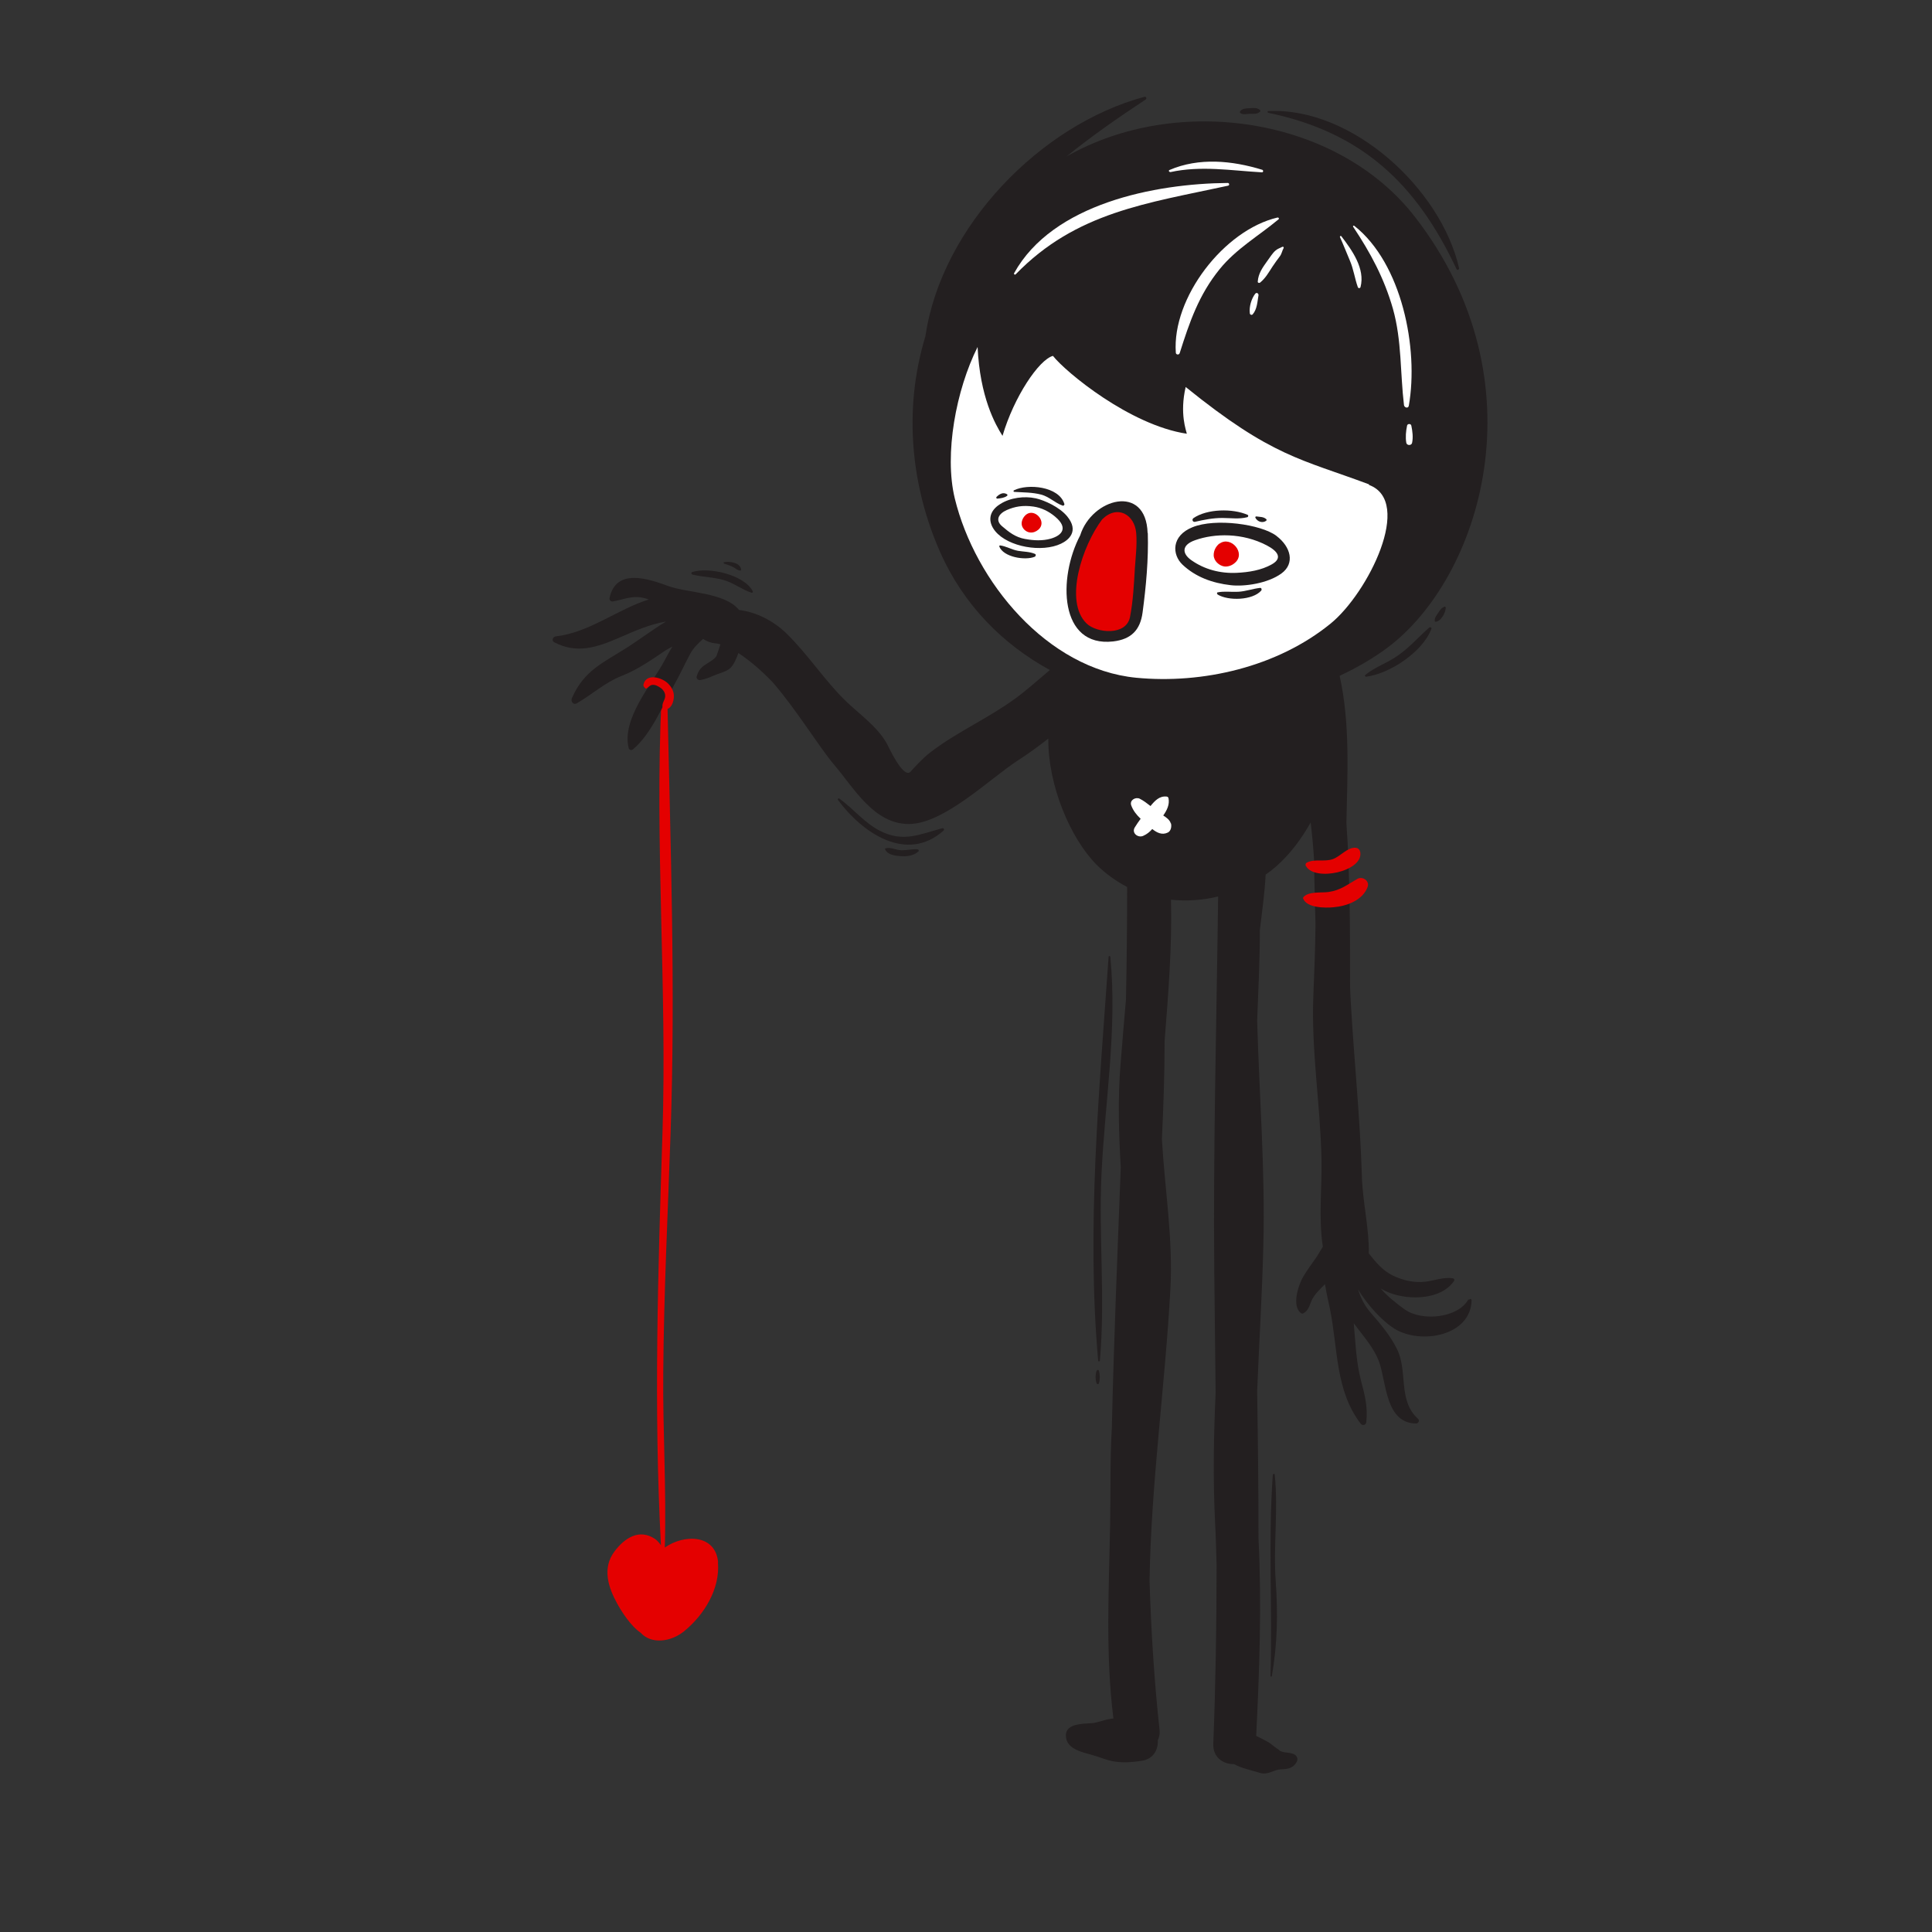 <svg viewBox="0 0 1000 1000" version="1.1" xmlns="http://www.w3.org/2000/svg" data-sanitized-data-name="Layer 1" data-name="Layer 1" id="Layer_1">
  <rect x="0" y="0" width="1000" height="1000" fill="#333333" stroke="none"/>
  <defs>
    <style>
      .cls-1 {
        fill: #e40000;
      }

      .cls-1, .cls-2, .cls-3 {
        stroke-width: 0px;
      }

      .cls-2 {
        fill: #fff;
      }

      .cls-3 {
        fill: #231f20;
      }
    </style>
  </defs>
  <g data-sanitized-data-name="fria returer" data-name="fria returer" id="fria_returer">
    <path d="M371.7,808.7c-1.3-14.7-17.6-14.7-27.6-7.7.9-30.1-1.1-60.4-.8-90.6.3-41.4,2.4-82.8,3.8-124.1,2.6-74.9-.1-149.8-1.7-224.7,0-3.7-2.8-3.8-3-.1-3.6,74.8,2.9,150,.5,224.8-2.3,71.5-4.6,142.2-.8,213.5-1-1.4-2-2.5-3-3.2-8.2-5.6-15.9-.5-21.1,6.5-6.4,8.6-3.2,18.5,1.5,27,2.1,3.8,6.9,11.5,12.1,15,5.5,6.1,15.6,4.8,22.4-.7,10.4-8.4,18.8-22,17.6-35.7Z" class="cls-1"></path>
    <g>
      <path d="M760,672.6c-5.4,9.7-24.1,11.5-33,5.1-4.7-3.4-8.8-6.7-12.4-10.8,1.7,1,3.4,1.8,5,2.4,10,3.7,26.4,3.5,33-6.3.5-.7-.2-1.4-.8-1.4-4.9-.6-9.2,1.2-14,1.8-5.7.7-11.8-.7-16.9-3.2-5.4-2.6-8.9-7.1-12.4-11.4.2-13.3-3.3-27.2-3.6-40.2-.9-29.8-4-59.6-5.7-89.3-.2-2.9-.3-5.7-.4-8.6,0-28.6,0-56.7-1.9-84.8.5-25.4,2-51.2-3.5-76.1,9-4.2,17.4-9.1,24.8-14.6,47.8-35.8,80.7-137,14.2-222.9-39.9-51.6-122.6-64.2-180.4-31.3,13.2-10.7,27.2-20.4,41-29.5.7-.5.3-1.6-.6-1.4-53.7,14.4-105.1,67.1-113.4,123.9-11.9,39.1-6.9,78.8,7.5,111.5,12.3,27.9,32.8,48.1,56.9,61.3-6.4,5.4-12.4,10.8-18.1,14.9-14,10.2-29.9,17.1-43.6,27.6-3.9,3-7.1,6.5-10.4,10.1-3.7,4.1-11.6-13.3-12.2-14.4-4.9-8.9-14.5-15.5-21.6-22.4-11-10.8-19.4-24-30.5-34.8-6.7-6.5-15.6-11-24.5-12.1-7.5-9.2-26.7-8.7-36.7-12.4-10.3-3.8-27-9.4-30.3,6.2-.2,1.2.7,2,1.8,1.8,6-1.1,10.4-3.4,16.7-1.6.6.2,1.2.4,1.8.6-16.3,5.1-30.7,17.1-48.2,19.1-1.4.2-2.3,2.2-.8,3,11.8,6.2,22.1,2.7,33.9-2.4,8.4-3.7,15.6-6.8,24-8.3-6.7,4.1-13.1,8.9-19.7,13.2-12.7,8.1-22.7,12-29,26.5-.7,1.7.8,3.7,2.6,2.6,8.1-4.7,14.4-10.7,23.3-14.2,8.2-3.2,15.5-8.4,22.8-13.3,1.1-.7,2.2-1.2,3.3-1.8-1.6,2.6-3,5.3-4.2,7.5-6.7,12.4-22.1,30-18.4,45,.3,1.1,1.6,1.3,2.3.6,9.4-7.9,15.5-22.9,21.4-33.6,2.9-5.1,5.3-10.5,8.1-15.7,1.7-3.2,4.2-5.5,6.7-7.8,1.9,1.3,4.2,2.1,6.3,2.3.9,0,1.8.3,2.7.5-.7,2-1.3,4-2,5.9-.7,1.8-5.3,4.1-6.9,5.4-1.8,1.4-2.8,3.2-3.4,5.3-.3,1.2.8,2.1,1.9,1.9,2.6-.5,4.7-1.3,7.1-2.4,2.5-1.1,6.5-1.9,8.5-3.9,1.9-1.9,3.1-5,4.1-7.7,6.6,4.4,12.3,9.5,17.7,15.1,12.6,14.5,23.7,33.1,31.9,42.8,10.1,11.8,20.4,30.6,38.6,30.6s41.9-23.5,56.6-33c5.3-3.4,10.5-7.2,15.6-11.2-.2,24.2,11.4,51.5,24.9,65.2,4.8,4.8,10.2,8.6,15.9,11.6,0,19.4-.2,38.8-.6,58.2-1,11.2-1.9,22.3-2.8,33.5-1.5,18.2-.9,35.9.1,53.5-1.7,44.8-3.6,89.6-4.6,134.4-1,16.6-.6,33.3-.9,50-.6,33.9-2.5,67.2,1.7,100.8-.6,0-1.1.1-1.7.2-3.5.6-6.3,1.9-9.4,2.2-4.9.4-14.6,0-13.4,7.6.9,6,8.7,7.5,13.6,8.9,4.1,1.1,7.4,2.8,11.7,3.4,4.8.7,9,.3,13.8-.4,6.1-.9,8.6-5.7,8.4-10.7.7-1.5,1.1-3.2.9-5.1-2.8-25.7-4.4-51.6-5.2-77.4.8-50.5,8.1-101.3,10.8-151.1,1.4-25.9-2.9-51.5-4.4-77.4.8-17,1.4-33.9,1.4-50.9,1.9-24.4,3.9-48.6,3.3-73.1,8.1.8,16.4.3,24.4-1.7-.8,64.6-2.6,129.3-2,194,.2,20.9.5,41.9.7,62.9-1,22.1-1.4,44.3-.3,66.6.4,7.6.6,15,.8,22.5,0,30.9-.5,61.8-1.7,92.5-.3,7.2,5.2,10.7,10.7,10.6,4.1,2.2,9.1,3.2,13.3,4.5,4.5,1.4,7-1.7,11.2-1.8,3.5-.1,6.3-.7,8-3.9.7-1.3.3-2.7-.9-3.6-2.3-1.6-6.5-.7-8.3-2.5-.2-.2-.3-.4-.5-.5,0,.1-.3,0-1.7-1.1-1.4-1.1-2.7-2.2-4.3-3-1.5-.8-3.3-1.8-5.3-2.7,1.7-34.4,2.9-67.9,1.2-102.2,0-25.4-.3-50.8-.7-76.2,1-25.2,2.6-50.3,3.2-75.5,1-38.8-2.1-77.6-3.2-116.3.6-15.5,1.4-31.2,1.4-46.9,1.1-9.3,2.5-19.1,3-28.7,3.9-2.7,7.5-5.9,10.7-9.4,4.8-5.2,9-11.2,12.6-17.6.8,6.7,1.4,13.4,1.8,20,.1,10.9.4,21.8.7,32.7-.1,12-.6,24.1-1.1,36.5-1.2,28.6,3.6,56.6,4.2,85.1.3,14.1-1.6,30.5.7,45.3-1.1,1.7-2.1,3.6-3.3,5.4-2.3,3.3-4.7,6.5-6.8,10-2.6,4.4-6.1,15.2-1.3,18.9.4.3.8.4,1.3.2,2.7-1.5,3.1-4,4.3-6.7,1.4-3.1,4.4-5.9,6.9-8.4.7,4.3,1.7,8.6,2.6,12.9,4.1,20.1,2.7,42.2,15.9,59.3.9,1.2,2.7.8,2.9-.8.8-8.2-.7-13.6-2.8-21.7-2.5-9.7-2.8-19.6-3.7-29.5,4.8,6.6,10.6,12.7,13.3,20.5,3.6,10.7,3.3,31.3,19,31.4,1.2,0,1.9-1.6,1-2.4-10.7-9.6-5.1-24.7-11-36.3-3.6-7.1-8.3-12.6-13.5-18.6-3.4-3.9-5.3-8-6.6-12.2,5.3,8.9,13.3,17,18.8,20.4,13.5,8.4,39.6,3.9,40-14.7,0-.6-.9-.9-1.2-.3Z" class="cls-3"></path>
      <path d="M661.1,905.4c0-.2-1.3-1.4,0,0h0Z" class="cls-3"></path>
    </g>
    <path d="M708.6,250.7c-35.2-13.2-50-14.1-94.9-50.4-3.2,13.8.3,22.6.6,24.2-29.4-4.4-62.7-31.9-69.3-40.3-7.3,2-20.2,21.3-26.1,41.4-3.8-6-11.7-20.1-12.9-46,0,0,0,0,0,0-11.1,22.1-17.4,55.4-11.8,78.4,10.5,43.1,47.8,88.3,93.9,92.8,34.3,3.3,73-5.5,100.7-28.1,19.3-15.8,42.9-63.1,19.8-71.7Z" class="cls-2"></path>
    <path d="M660.6,277.3c-7.9-5.9-31.4-9.3-43.4-4.4-10.9,4.4-10.7,14.1-5.1,19.4,6.7,6.3,15.3,9.5,25,10.6,7,.8,19.1-.9,26.2-6.1,7.1-5.2,4.8-13.8-2.6-19.4ZM640.1,296.5c-8.6.4-16.7-1.8-23.4-6.5-4.9-3.4-5.3-7.9,1.9-10.4,10.1-3.6,24.5-3.9,37.1,2.7,5.5,2.9,8.4,6.5,2.6,9.8-5.5,3.1-12,4.1-18.2,4.4Z" class="cls-3"></path>
    <path d="M535.9,257.9c-5.5-1.2-12.9-.4-18.2,3-6,3.7-6.5,9.2-2.6,14,6.8,8.3,24.3,11.2,34.1,6.5,4-1.9,9.4-6.5,3.2-14.1-4-4.9-11.9-8.4-16.4-9.4ZM530.7,279c-5.2-.9-8.6-3.7-12-6.6-3.7-3.1-1.9-6.5,2.4-8.4,4.1-1.8,8.3-2.6,13.8-1.8,4.2.6,8,2.5,11.2,5.2,7.2,6,3.3,9.8-2.2,11.4-4.2,1.2-8.8,1-13.1.2Z" class="cls-3"></path>
    <path d="M606,426.2c-.5-1.8-2.3-3.1-3.9-4.1,1.9-2.7,3.4-5.7,2.7-9-.1-.5-.6-.8-1-.8-3.7-.4-6.1,2.2-8.3,4.9-1.8-1.4-3.6-2.8-5.6-3.8-2.1-1-5.3.7-4.4,3.4,1,2.8,2.8,5,4.9,7-1.1,1.5-2.1,2.9-3,4.4-1.9,3,1.7,5.7,4.4,4.4,1.8-.8,3.3-2,4.6-3.5,2.4,1.9,5.1,3.3,8.1,1.8,1.6-.8,2-3.1,1.6-4.7Z" class="cls-2"></path>
    <path d="M631.2,281.3c-1.8,1.4-3,3.6-3,6,0,3,2.8,5.5,5.5,5.9,2,.2,3.9-.5,5.4-1.8,6.1-5.1-2.1-14.3-7.9-10Z" class="cls-1"></path>
    <path d="M531.2,266.3c-1.4,1.1-2.4,2.9-2.4,4.7,0,2.4,2.2,4.4,4.3,4.6,1.6.2,3.1-.4,4.3-1.4,4.8-4-1.7-11.3-6.2-7.9Z" class="cls-1"></path>
    <path d="M334.7,356.3c1-.6,1.7-1.7,2.9-1.8,1.6-.2,3.1.7,4.4,1.6,1.2.8,2.2,2.3,2.3,3.8.2,2.4-2,3.9-1.3,6.5.1.4.5.6.9.7,3.6.4,5-4.2,4.9-7.1-.1-2.7-1.7-5.2-3.8-6.9-3.3-2.6-10.4-4.5-11.9,1-.2.6,0,1.2.4,1.6.2.2.4.4.6.6.1.1.4.2.6,0h0Z" class="cls-1"></path>
    <g>
      <path d="M594,275.9c-.8-25.8-28.9-18-34.9,1.2-11.6,22-10.9,58.1,17.1,54.9,9.3-1.1,14-5.9,15.2-15,1.8-13.5,3.1-27.5,2.7-41.1Z" class="cls-3"></path>
      <path d="M587.4,294.4c-.5,8.3-.9,16.7-2.5,24.9-1.9,10-17.4,8.4-22.5,3.4-11.8-11.5-2.2-40.3,8.1-53.9,7.9-7.8,16.8-2.4,17.6,7.1.5,6.1-.3,12.4-.7,18.4Z" class="cls-1"></path>
    </g>
    <path d="M676,448.3c4.5,8.1,29.4,2.8,28.1-7-.2-1.4-1-2.4-2.5-2.5-4.2-.3-7.8,4.5-11.8,5.9-4.3,1.5-9.5-.3-13.4,1.8-.7.3-.8,1.2-.5,1.8h0Z" class="cls-1"></path>
    <path d="M674.5,465.1c1.9,4.9,11.4,4.9,15.7,4.5,6.9-.6,15.2-3.6,17.7-10.6,1.1-3.1-2.7-5.6-5.3-4.1-5.3,3-8.7,5.9-15,6.8-3.6.5-10.3-.4-12.9,2.6-.2.2-.3.6-.2.9h0Z" class="cls-1"></path>
    <path d="M630.2,307.7c5.5,3.4,18.1,3.1,22.6-2,.4-.5.2-1.5-.6-1.4-3.8.4-7.4,1.8-11.3,2-3.5.2-7.2-.4-10.6.3-.5,0-.5.8-.1,1h0Z" class="cls-3"></path>
    <path d="M517.2,282.8c2.1,5.6,13.4,7.4,18.3,5.4.6-.2.9-1.2.2-1.5-2.8-1.2-5.8-1.1-8.8-1.6-3.3-.6-6.1-2.4-9.3-2.8-.2,0-.4.3-.4.5h0Z" class="cls-3"></path>
    <path d="M618.5,270.1c4.8-1.1,9.2-2,14.2-2,4.3,0,8.7.7,12.9-.4.5-.1.7-1,.2-1.2-7.7-3.4-21-3.2-28.1,1.7-.9.7-.4,2.1.8,1.9h0Z" class="cls-3"></path>
    <path d="M525,254.6c4.7.3,9.3.2,13.9,1.4,4.2,1.1,7.1,4.3,11.1,5.7.5.2,1.1-.4.9-.9-2.8-9.1-19-10.6-26.1-7-.4.2-.2.8.2.8h0Z" class="cls-3"></path>
    <path d="M516.2,258.1c1.8-.2,3.6-.4,5-1.4.3-.2.4-.7,0-.9-2-1.2-3.9-.1-5.4,1.4-.3.3-.1.9.4.9h0Z" class="cls-3"></path>
    <path d="M649.8,268c1,2,3.6,2.9,5.5,1.6.3-.2.4-.7.1-.9-1.5-1.3-3.2-1.1-5.1-1.4-.4,0-.7.3-.5.7h0Z" class="cls-3"></path>
    <path d="M573.8,495.4c-4.8,68.7-11.5,140.1-5.4,208.8,0,.6.9.6.9,0,2.8-31.7-.6-63.9.8-95.8,1.7-37.6,8.3-75.5,4.6-113.1,0-.6-.9-.6-.9,0h0Z" class="cls-3"></path>
    <path d="M567.6,709.5c-.7,2-.7,4.4,0,6.5.2.6,1,.6,1.2,0,.6-2,.6-4.4,0-6.5-.2-.6-1-.6-1.1,0h0Z" class="cls-3"></path>
    <path d="M656.5,58.4c48.5,10.1,76.7,36.8,97.4,80.9.4.8,1.5.2,1.3-.6-9.4-40.9-55.2-83.3-98.7-81.2-.5,0-.6.7-.1.8h0Z" class="cls-3"></path>
    <path d="M642,58.5c1.3,1,3.2.5,4.8.4,2,0,3.9.3,5.4-1.1.2-.2.2-.6,0-.8-1.5-1.4-3.4-1.1-5.4-1-1.7.1-4.1.1-5,1.8-.1.3,0,.6.2.8h0Z" class="cls-3"></path>
    <path d="M433.7,414c12.4,16.9,35.5,33,54.7,15.9.6-.5,0-1.4-.7-1.2-11.8,3.2-20.2,7.4-32.1,1.4-8.1-4.1-13.9-11.5-21.2-16.8-.4-.3-1,.3-.7.7h0Z" class="cls-3"></path>
    <path d="M458.2,439.7c1.1,2.6,4.8,3.2,7.4,3.4,3.5.3,7.1,0,9.8-2.4.4-.4,0-1.1-.5-1.1-2.8-.2-5.4.5-8.2.5-2.8,0-5.7-1.8-8.3-1-.2,0-.4.3-.3.5h0Z" class="cls-3"></path>
    <path d="M658.8,763.4c-2.5,34.8-.1,69.3-1.2,104.1,0,.4.6.5.7,0,2.9-16.4,3.2-32.4,2-49.1-1.3-18.4,1.4-36.7-.5-55.1,0-.6-.9-.6-.9,0h0Z" class="cls-3"></path>
    <path d="M706.9,350.3c12.4-1.5,29.5-12.9,34-24.8.3-.7-.7-1.1-1.1-.7-5.5,4.8-10,10.1-16.1,14.4-5.4,3.9-12,6-17.1,10.2-.3.2,0,.8.3.8h0Z" class="cls-3"></path>
    <path d="M743,321.8c2.8,0,5.4-4.9,5.3-7.3,0-.3-.3-.6-.6-.5-1.6.6-2.3,1.7-3.2,3.1-.8,1.2-2,2.6-1.9,4.2,0,.3.2.5.5.5h0Z" class="cls-3"></path>
    <path d="M358.4,297.4c5.3,1.3,10.8,1.3,16.1,2.8,5.3,1.5,9.5,5,14.5,6.6.5.2.8-.4.6-.8-4.4-8.5-22.7-12.7-31.3-9.9-.6.2-.6,1.1,0,1.2h0Z" class="cls-3"></path>
    <path d="M374.8,291.7c1.8.6,3.6,1.2,5.2,2.1,1.1.7,1.7,1.4,3.1,1.5.3,0,.5-.2.5-.5-.4-3.6-6-4.4-8.8-3.8-.4,0-.3.6,0,.7h0Z" class="cls-3"></path>
    <g>
      <path d="M635.5,94.7c-37.7.3-90.7,10.7-110.6,46.7-.3.5.4,1,.8.6,31.3-32.3,68.2-36.8,110-45.9.8-.2.6-1.4-.2-1.4Z" class="cls-2"></path>
      <path d="M605.7,89.1c16-3.5,31.5-.8,47.5.1.7,0,.8-1,.2-1.3-15.6-4.8-32.8-6.5-48.1.1-.6.3-.2,1.1.4,1Z" class="cls-2"></path>
      <path d="M729.2,210c5.2-29.6-3.6-73.7-28.2-93.1-.3-.3-.9,0-.6.5,9,13.5,16.1,26.7,20.6,42.5,4.6,16.4,3.7,33.1,5.7,49.8.2,1.3,2.2,1.9,2.5.3Z" class="cls-2"></path>
      <path d="M693.6,122.8c1.8,4,3.4,8.1,5.1,12.1,1.9,4.4,2.5,9.2,4.1,13.7.2.7,1.2.7,1.4,0,2.5-9.5-4.4-19.1-9.9-26.3-.3-.4-1,0-.7.4Z" class="cls-2"></path>
      <path d="M661.2,112.6c-27.7,6.5-54.6,41.5-52.6,69.9,0,1.1,1.6,1.4,2,.3,5.1-16.1,9.9-30.2,20.7-43.5,8.6-10.6,20.2-17.2,30.5-25.8.4-.4,0-1-.5-.9Z" class="cls-2"></path>
      <path d="M663.8,127.7c-1.2.7-2.3.9-3.5,1.9-1.7,1.4-3,3.7-4.3,5.4-2.5,3.5-4.7,6.5-5,10.8,0,.6.7.8,1.2.5,2.9-2.4,4.4-5.2,6.5-8.4,1.2-1.8,2.5-3.6,3.8-5.3,1-1.4,1.1-2.8,1.9-4.2.2-.4-.2-.9-.6-.6Z" class="cls-2"></path>
      <path d="M649.8,151.9c-2.1,2.7-3.3,6.8-2.9,10.2,0,.7.9,1.2,1.5.6,2.3-2.7,2.4-6.5,3-9.9.1-.8-.9-1.6-1.5-.9Z" class="cls-2"></path>
      <path d="M730.5,220.3c-.2-1.1-2-1.1-2.2,0-.6,2.9-.9,6-.4,8.9.3,1.5,2.7,1.5,3,0,.6-2.9.2-6-.4-8.9Z" class="cls-2"></path>
    </g>
  </g>
</svg>
